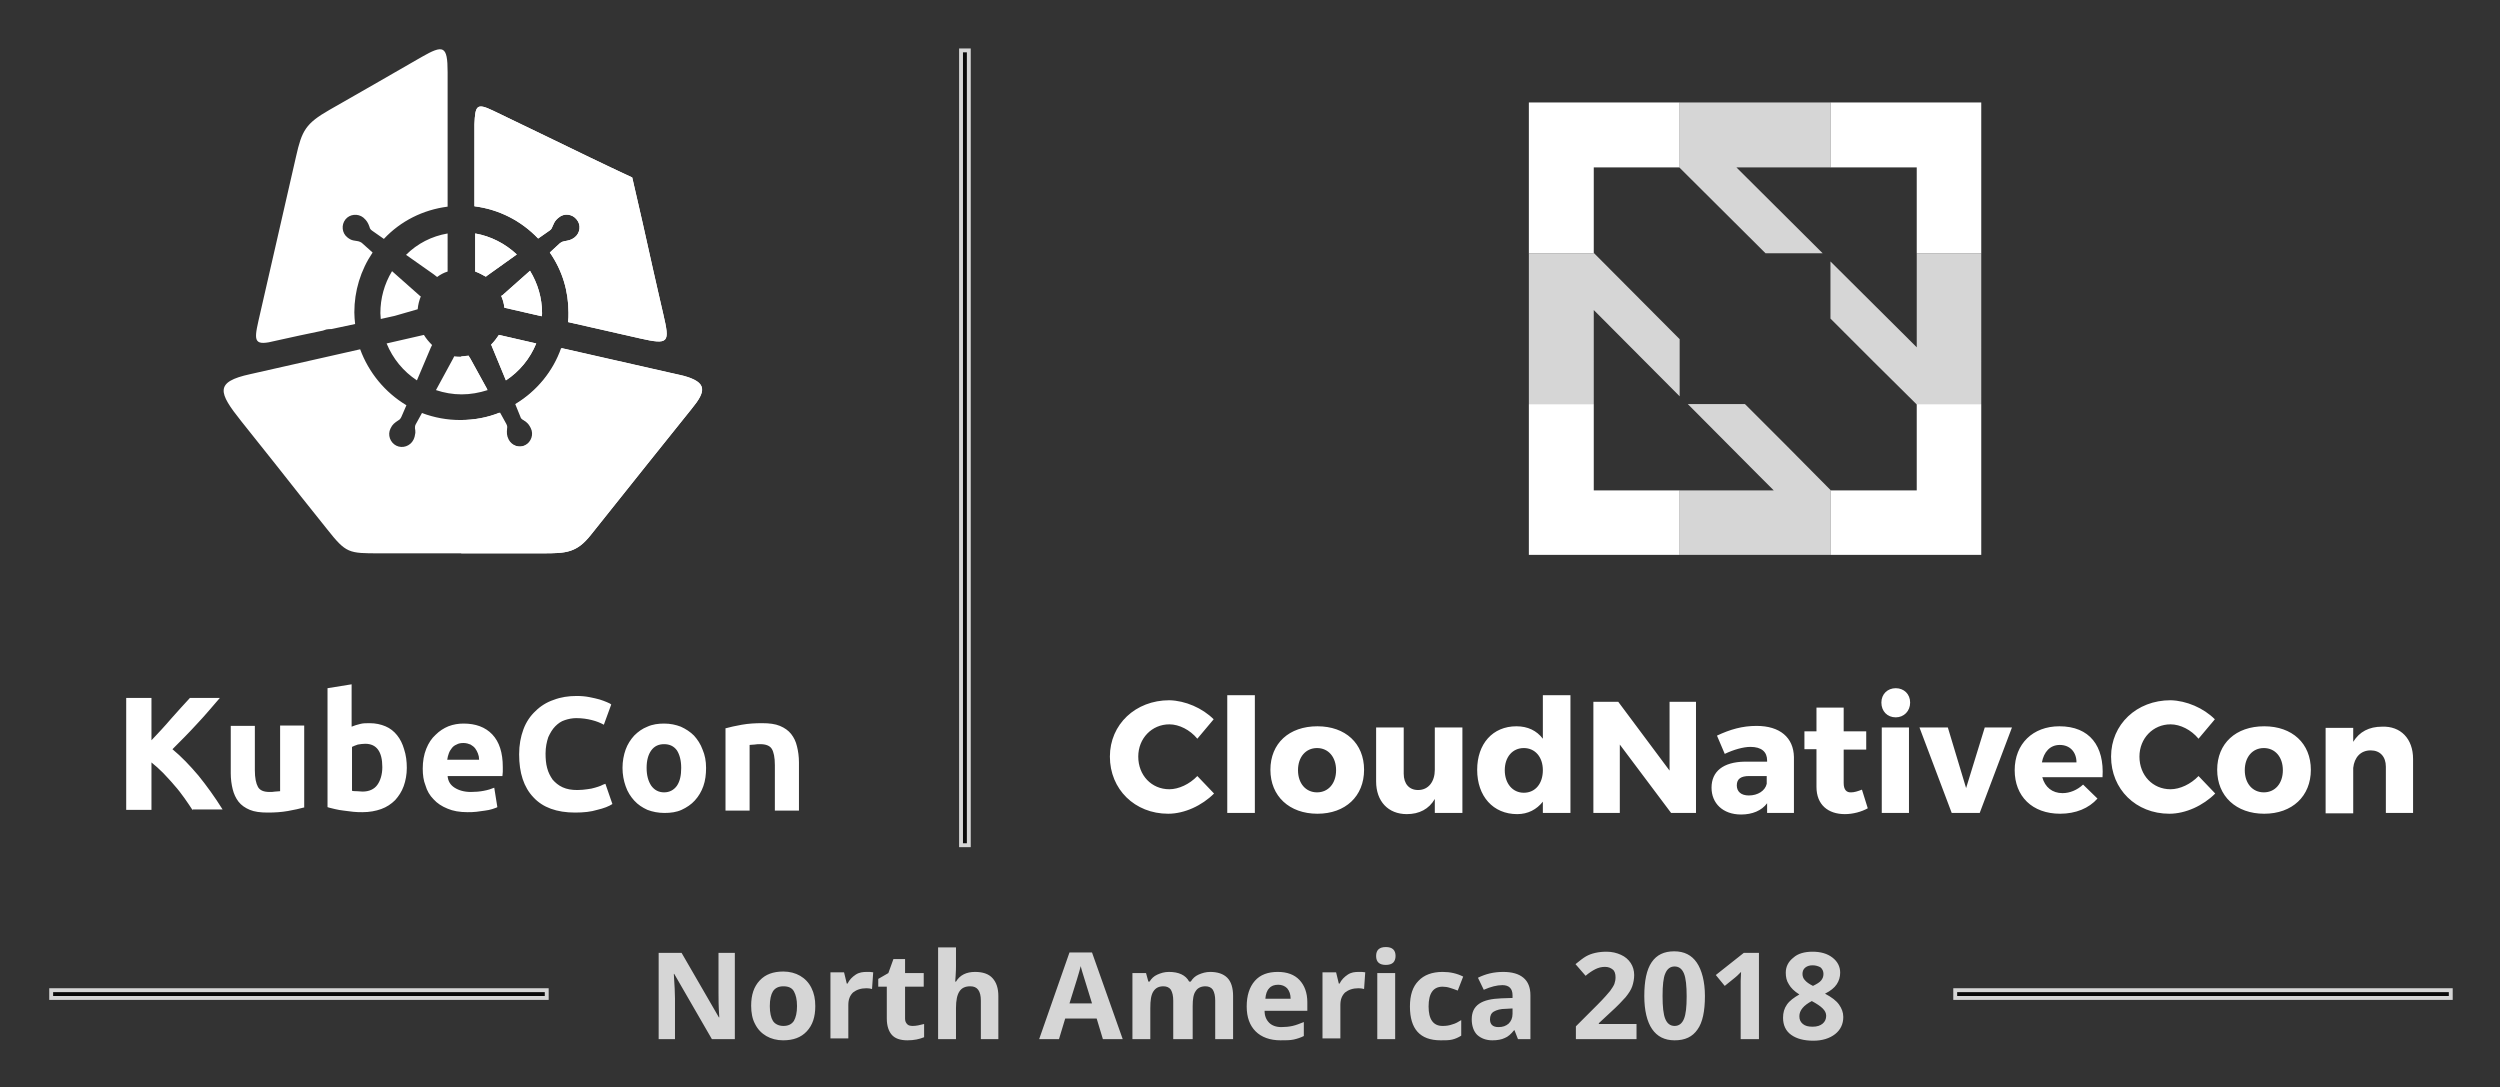 <svg xmlns="http://www.w3.org/2000/svg" role="img" xmlns:xlink="http://www.w3.org/1999/xlink" viewBox="-8.87 -6.87 643.24 279.74"><rect x="-8.87" y="-6.87" width="643.24" height="279.74" fill="#333333" stroke="none"/><style>svg {enable-background:new 0 0 626 265}</style><style>.st0{opacity:.8}.st3,.st6{fill:#fff}.st6{fill-rule:evenodd;clip-rule:evenodd}</style><g class="st0"><defs><path id="SVGID_1_" d="M494.7 248.4h126.5v1H494.7z"/></defs><defs><path id="SVGID_2_" d="M493.7 247.4h128.5v3H493.7z"/></defs><use fill="#fff" overflow="visible" xlink:href="#SVGID_1_"/><use fill="#fff" overflow="visible" xlink:href="#SVGID_2_"/><clipPath id="SVGID_3_"><use overflow="visible" xlink:href="#SVGID_1_"/></clipPath><clipPath id="SVGID_4_" clip-path="url(#SVGID_3_)"><use overflow="visible" xlink:href="#SVGID_2_"/></clipPath><g clip-path="url(#SVGID_4_)"><path d="M494.7 248.4h126.5v1H494.7z" class="st3"/><path d="M493.7 247.4h128.5v3H493.7z" class="st3"/></g></g><g class="st0"><defs><path id="SVGID_5_" d="M4.8 248.4h126.5v1H4.8z"/></defs><defs><path id="SVGID_6_" d="M3.8 247.4h128.5v3H3.8z"/></defs><use fill="#fff" overflow="visible" xlink:href="#SVGID_5_"/><use fill="#fff" overflow="visible" xlink:href="#SVGID_6_"/><clipPath id="SVGID_7_"><use overflow="visible" xlink:href="#SVGID_5_"/></clipPath><clipPath id="SVGID_8_" clip-path="url(#SVGID_7_)"><use overflow="visible" xlink:href="#SVGID_6_"/></clipPath><g clip-path="url(#SVGID_8_)"><path d="M4.8 248.4h126.5v1H4.8z" class="st3"/><path d="M3.8 247.4h128.5v3H3.8z" class="st3"/></g></g><path d="M177.9 180.5c1.1-.3 2.4-.6 4.1-.9 1.7-.3 3.4-.4 5.2-.4 1.9 0 3.4.2 4.6.7 1.2.5 2.2 1.2 2.9 2.1.7.9 1.2 1.9 1.5 3.2.3 1.2.5 2.6.5 4.1v12.4h-6.2V190c0-2-.3-3.4-.8-4.2-.5-.8-1.5-1.2-3-1.2-.4 0-.9 0-1.4.1-.5 0-.9.1-1.3.1v16.9h-6.2v-21.2zm-11.5 10.2c0-1.9-.4-3.4-1.1-4.5-.8-1.1-1.9-1.6-3.3-1.6s-2.5.5-3.3 1.6c-.8 1.1-1.2 2.6-1.2 4.5s.4 3.4 1.2 4.6c.8 1.1 1.9 1.7 3.3 1.7s2.5-.6 3.3-1.7c.8-1.2 1.1-2.7 1.1-4.6m6.4 0c0 1.7-.2 3.3-.7 4.7-.5 1.4-1.2 2.6-2.2 3.7-.9 1-2.1 1.8-3.4 2.4-1.3.6-2.8.8-4.4.8-1.6 0-3.1-.3-4.4-.8-1.3-.6-2.4-1.3-3.4-2.4-.9-1-1.7-2.2-2.2-3.7-.5-1.4-.8-3-.8-4.7 0-1.7.3-3.3.8-4.7.5-1.4 1.3-2.6 2.2-3.6 1-1 2.1-1.8 3.4-2.3 1.3-.6 2.8-.8 4.3-.8 1.6 0 3 .3 4.3.8 1.3.6 2.4 1.3 3.4 2.3.9 1 1.7 2.2 2.2 3.6.6 1.4.9 2.9.9 4.7m-33.7 11.5c-4.7 0-8.3-1.3-10.7-3.9-2.5-2.6-3.7-6.3-3.7-11.1 0-2.4.4-4.5 1.1-6.4.7-1.9 1.8-3.5 3.1-4.7 1.3-1.3 2.9-2.3 4.7-2.9 1.8-.7 3.8-1 5.9-1 1.2 0 2.3.1 3.3.3 1 .2 1.9.4 2.6.6.7.2 1.4.5 1.9.7.5.2.9.4 1.1.6l-1.9 5.2c-.9-.5-1.9-.9-3.1-1.2-1.2-.3-2.5-.5-4-.5-1 0-2 .2-2.9.5-1 .3-1.8.9-2.5 1.6-.7.7-1.3 1.7-1.8 2.8-.4 1.2-.7 2.6-.7 4.2 0 1.3.1 2.6.4 3.7.3 1.2.8 2.1 1.4 3 .7.8 1.5 1.5 2.6 2s2.3.7 3.8.7c.9 0 1.8-.1 2.5-.2.8-.1 1.4-.2 2-.4.6-.2 1.1-.3 1.5-.5.4-.2.8-.4 1.2-.5l1.8 5.2c-.9.6-2.2 1.1-3.9 1.5-1.6.5-3.5.7-5.7.7m-24.7-13.7c0-.5-.1-1-.3-1.5-.2-.5-.4-.9-.7-1.3-.3-.4-.7-.7-1.2-1-.5-.2-1.1-.4-1.8-.4s-1.3.1-1.8.4c-.5.2-.9.5-1.2.9-.3.4-.6.8-.8 1.4-.2.5-.3 1-.4 1.6h8.2zm-14.5 2.4c0-1.9.3-3.6.9-5.1.6-1.5 1.4-2.7 2.4-3.6 1-1 2.1-1.7 3.3-2.2 1.3-.5 2.6-.7 3.9-.7 3.1 0 5.6.9 7.4 2.8 1.8 1.9 2.7 4.7 2.7 8.4v1.2c0 .4-.1.8-.1 1.1h-14.1c.1 1.3.7 2.3 1.8 3 1.1.7 2.5 1.1 4.2 1.1 1.1 0 2.3-.1 3.3-.3 1.1-.2 2-.5 2.7-.8l.8 5c-.3.2-.8.3-1.3.5-.6.2-1.2.3-1.9.4-.7.1-1.4.2-2.2.3-.8.1-1.6.1-2.3.1-2 0-3.7-.3-5.1-.9-1.5-.6-2.7-1.4-3.6-2.4-1-1-1.7-2.2-2.1-3.6-.5-1.2-.7-2.7-.7-4.3m-4.1-.2c0 1.7-.3 3.3-.8 4.7-.5 1.4-1.3 2.6-2.2 3.6-1 1-2.2 1.8-3.6 2.3-1.4.5-3 .8-4.8.8-.7 0-1.5 0-2.4-.1l-2.4-.3c-.8-.1-1.5-.2-2.3-.4-.7-.2-1.4-.3-1.9-.5v-30.6l6.2-1v10.9c.7-.3 1.4-.5 2.2-.7.7-.2 1.6-.2 2.4-.2 1.6 0 2.9.3 4.1.8 1.2.5 2.2 1.3 3 2.3.8 1 1.4 2.2 1.8 3.6.5 1.5.7 3.1.7 4.8m-6.3-.2c0-4-1.5-6-4.4-6-.6 0-1.3.1-1.9.2-.6.2-1.1.4-1.5.6v11.3c.3.1.7.1 1.2.1s1 .1 1.5.1c1.7 0 3-.6 3.8-1.7.8-1.1 1.3-2.7 1.3-4.6m-20.2 10.4c-1.1.3-2.4.6-4.1.9-1.7.3-3.4.4-5.2.4-1.9 0-3.4-.2-4.6-.7-1.2-.5-2.2-1.2-2.9-2.1-.7-.9-1.2-2-1.5-3.2-.3-1.2-.5-2.6-.5-4.1v-12.2h6.2v11.4c0 2 .3 3.4.8 4.3.5.9 1.5 1.3 3 1.3.4 0 .9 0 1.4-.1.5 0 .9-.1 1.3-.1v-16.9h6.2v21.1zm-28.6.7c-.6-.9-1.3-2-2.1-3.1s-1.6-2.2-2.6-3.3c-.9-1.1-1.9-2.1-2.9-3.2-1-1-2-1.9-3-2.7v12.2h-6.5v-28.8h6.5v10.9c1.7-1.8 3.4-3.6 5.1-5.6 1.7-1.9 3.3-3.7 4.8-5.3h7.7c-2 2.3-3.9 4.6-5.9 6.7-2 2.2-4.1 4.3-6.3 6.5 2.3 1.9 4.5 4.2 6.7 6.8 2.1 2.6 4.2 5.5 6.2 8.7h-7.7z" class="st3"/><path d="M92.7 74.4l-3.6.8c0-.5-.1-1-.1-1.5 0-3.8 1-7.5 3-10.8l7 6.2c.1.1.2.2.4.3-.4 1-.7 2.1-.8 3.3-.2.1-.5.1-.7.2l-5.2 1.5zm13.6-21.2V63c-1 .3-1.9.8-2.7 1.4-.3-.2-.6-.5-.9-.7l-7.1-5c2.9-2.9 6.6-4.8 10.7-5.5M57.6 75.8c3.4-14.9 6.3-27.5 9.7-42.4 1.5-6.7 2.5-8.5 8.6-12 8.4-4.8 14.7-8.4 23.7-13.6 5.6-3.2 6.7-3 6.7 3.9v34.6c-6.3.8-12.1 3.7-16.4 8.3l-3-2.1c-.4-.3-.6-.5-.7-1-.4-1.1-.7-1.6-1.6-2.4-1.4-1.1-3.5-.9-4.6.5-1.1 1.4-.9 3.5.5 4.6.5.4 1 .7 1.6.8.4.1.8.1 1.2.2.4.1.6.2.9.4l2.8 2.5c-3.1 4.6-4.7 9.9-4.7 15.4 0 1 .1 2 .2 3l-6.1 1.3c-.4 0-.8 0-1.3.1l-.9.3c-4 .8-8 1.7-12.1 2.6-5.5 1.4-5.7.3-4.5-5M113.4 63v-9.8c4 .7 7.7 2.6 10.7 5.4l-7.7 5.5c-.1.1-.2.2-.3.2-.9-.5-1.8-1-2.7-1.3m17.1 11.5l-9.6-2.2c-.1-1.1-.4-2.1-.8-3 .1-.1.2-.2.3-.2l7.1-6.3c2 3.3 3.1 7 3.1 10.9 0 .3 0 .5-.1.8M118 21.6c5.2 2.5 8.9 4.3 14.1 6.8 7.2 3.5 14.4 7 21.7 10.4 1.8 7.8 3.6 15.6 5.3 23.4 1.1 4.7 1.6 7.2 2.7 11.8 1.7 7.3 1.5 7.9-6 6.2L137.3 76c.1-.8.1-1.6.1-2.4 0-5.6-1.6-10.9-4.8-15.5l2.6-2.4c.4-.3.6-.4 1.1-.5 1.1-.2 1.8-.3 2.7-1 1.4-1.1 1.7-3.2.5-4.6-1.1-1.4-3.2-1.7-4.6-.5-.5.4-.9.8-1.2 1.4-.2.4-.3.7-.5 1.1-.1.3-.3.6-.6.8l-3 2.1c-4.4-4.6-10.1-7.5-16.4-8.3V25.1c.2-4.9.6-5.5 4.8-3.5m-6.3 63.1c-.6.1-1.2.2-1.9.2-.6 0-1.2 0-1.8-.1l-.3.6-4.4 8.1c2.1.7 4.3 1.1 6.6 1.1s4.5-.4 6.7-1.1l-4.4-8c-.2-.4-.4-.6-.5-.8m7.8-5.4l9.6 2.2c-1.6 3.9-4.3 7.2-7.8 9.5l-3.8-9.2c.8-.8 1.4-1.6 2-2.5m-28.9 2.2l9.6-2.2c.6 1 1.3 1.8 2.1 2.6l-.3.6-3.6 8.5c-3.5-2.3-6.2-5.6-7.8-9.5m78.5 16.8c-4.6 5.7-6.7 8.4-11.3 14.1-5.2 6.5-9.4 11.8-14.6 18.3-3.7 4.7-6.4 4.8-12.5 4.8H88.8c-8 0-8.6 0-13.5-6.2-4.9-6.1-8.7-10.9-13.5-17-3.8-4.8-4.8-6-8.6-10.8-5.9-7.4-6.9-10.1 2.3-12.1L83.8 83c2.2 6 6.4 11.1 11.9 14.4l-1.3 3c-.2.4-.4.7-.8.9-.9.6-1.5 1-2 2.1-.8 1.6-.1 3.6 1.5 4.4 1.6.8 3.6.1 4.4-1.5.3-.6.4-1.1.5-1.8 0-.4 0-.8-.1-1.2 0-.4 0-.6.2-1l1.6-2.9c3.2 1.2 6.5 1.8 9.9 1.8 3.4 0 6.8-.6 10-1.9l1.6 2.9c.2.4.3.7.2 1.2-.1 1.1-.1 1.8.4 2.8.8 1.6 2.8 2.3 4.4 1.5 1.6-.8 2.3-2.8 1.5-4.4-.3-.6-.6-1.1-1.1-1.5-.3-.3-.7-.5-1-.7-.3-.2-.5-.4-.6-.8l-1.3-3.2c5.5-3.3 9.7-8.4 11.8-14.4l31.3 7.1c6.4 1.7 6 4 2.3 8.5" class="st6"/><path d="M113.4 63v-9.8c4 .7 7.7 2.6 10.7 5.4l-7.7 5.5c-.1.1-.2.2-.3.2-.9-.5-1.8-1-2.7-1.3m17.1 11.5l-9.6-2.2c-.1-1.1-.4-2.1-.8-3 .1-.1.2-.2.3-.2l7.1-6.3c2 3.3 3.1 7 3.1 10.9 0 .3 0 .5-.1.8M118 21.6c5.2 2.5 8.9 4.3 14.1 6.8 7.2 3.5 14.4 7 21.7 10.4 1.8 7.8 3.6 15.6 5.3 23.4 1.1 4.7 1.6 7.2 2.7 11.8 1.7 7.3 1.5 7.9-6 6.2L137.3 76c.1-.8.1-1.6.1-2.4 0-5.6-1.6-10.9-4.8-15.5l2.6-2.4c.4-.3.6-.4 1.1-.5 1.1-.2 1.8-.3 2.7-1 1.4-1.1 1.7-3.2.5-4.6-1.1-1.4-3.2-1.7-4.6-.5-.5.4-.9.8-1.2 1.4-.2.4-.3.7-.5 1.1-.1.3-.3.6-.6.8l-3 2.1c-4.4-4.6-10.1-7.5-16.4-8.3V25.1c.2-4.9.6-5.5 4.8-3.5m1.5 57.7l9.6 2.2c-1.6 3.9-4.3 7.2-7.8 9.5l-3.8-9.2c.8-.8 1.4-1.6 2-2.5m-9.7 15.1v-9.6c.6 0 1.3-.1 1.9-.2.1.2.2.5.4.7l4.4 8c-2.2.7-4.4 1.1-6.7 1.1m59.3 3.9c-4.6 5.7-6.7 8.4-11.3 14.1-5.2 6.5-9.4 11.8-14.6 18.3-3.7 4.7-6.4 4.8-12.5 4.8h-20.9v-34.3c3.4 0 6.8-.6 10-1.9l1.6 2.9c.2.4.3.7.2 1.2-.1 1.1-.1 1.8.4 2.8.8 1.6 2.8 2.3 4.4 1.5 1.6-.8 2.3-2.8 1.5-4.4-.3-.6-.6-1.1-1.1-1.5-.3-.3-.7-.5-1-.7-.3-.2-.5-.4-.6-.8l-1.3-3.2c5.5-3.3 9.7-8.4 11.8-14.4l31.3 7.1c6.2 1.7 5.8 4 2.1 8.5" class="st6"/><path d="M401.2 97.1h-16.7v38.8h38.8v-16.6h-22.1zm83.1.1v22.1h-22.1l-.1-.1v16.7h38.8V97.1h-16.7zm-99.8-38.9h16.8l-.1-.1v-22h22l.1.1V19.5h-38.8zm77.6-38.8v16.7h22.2v22.1h16.6V19.5z" class="st3"/><path fill="#fff" d="M460.1 58.3l-22.2-22.1h24.2V19.5h-38.8v16.8l22.1 22zm-20 38.8h-14.7l18.3 18.4 3.8 3.8h-24.2v16.6h38.8v-16.7l-11-11.1zm44.2-38.8v24.2l-3.8-3.8-18.4-18.3v14.7l11 11 11.1 11h16.7V58.3zm-61 22.1l-22-22.1h-16.8v38.8h16.7V72.9l22.1 22.2z" opacity=".8"/><path d="M303.4 178.2l-4.2 5c-1.9-2.3-4.7-3.7-7.2-3.7-4.5 0-8 3.6-8 8.3 0 4.8 3.4 8.4 8 8.4 2.4 0 5.2-1.3 7.2-3.4l4.3 4.5c-3.1 3.1-7.6 5.2-11.8 5.2-8.6 0-15-6.3-15-14.7 0-8.3 6.6-14.5 15.3-14.5 4.1.1 8.5 2 11.4 4.9zm3.5 24.1V172h7.1v30.3h-7.1zm35.2-11.1c0 6.8-4.8 11.3-12 11.3S318 198 318 191.2c0-6.8 4.8-11.2 12.1-11.2 7.2 0 12 4.4 12 11.2zm-17 .1c0 3.4 2 5.7 4.9 5.7 2.9 0 4.9-2.3 4.9-5.7 0-3.4-2-5.7-4.9-5.7-2.9 0-4.9 2.3-4.9 5.7zm42.3 11h-7.1v-3.6c-1.5 2.6-4 3.9-7.2 3.9-4.8 0-7.9-3.3-7.9-8.4v-13.9h7.1v11.9c0 2.6 1.4 4.2 3.7 4.2 2.7 0 4.3-2.2 4.3-5.2v-10.9h7.1v22zm27.8 0h-7.1v-2.9c-1.6 2-3.8 3.2-6.6 3.2-6.2 0-10.3-4.6-10.3-11.4 0-6.7 4-11.2 10.1-11.2 2.9 0 5.2 1.1 6.8 3.2V172h7.1v30.3zm-7.1-11c0-3.4-2-5.7-4.9-5.7-2.9 0-4.9 2.3-4.9 5.7 0 3.4 2 5.8 4.9 5.8 3 0 4.9-2.4 4.9-5.8zm33 11l-13.2-17.6v17.6h-6.8v-28.6h6.4l13.2 17.7v-17.7h6.8v28.6h-6.4zm31.6-14.4v14.4h-6.9v-2.5c-1.4 1.9-3.8 2.9-6.7 2.9-4.7 0-7.6-2.9-7.6-6.9 0-4.2 3-6.6 8.5-6.7h5.8v-.3c0-2.2-1.4-3.5-4.3-3.5-1.8 0-4.3.7-6.6 1.8l-2-4.7c3.4-1.6 6.5-2.5 10.2-2.5 6 0 9.5 3 9.6 8zm-7 6.9v-2h-4.5c-2.1 0-3.2.7-3.2 2.4 0 1.6 1.1 2.6 3.1 2.6 2.3 0 4.2-1.2 4.6-3zm26 6.3c-1.6.9-3.8 1.5-5.9 1.5-4.3 0-7.3-2.4-7.3-7v-9.7h-3.1v-4.6h3.1v-6.1h7v6.1h5.8v4.7h-5.8v8.6c0 1.7.7 2.5 2 2.4.7 0 1.7-.3 2.7-.7l1.5 4.8zm10.9-27.2c0 2.2-1.6 3.8-3.7 3.8-2.2 0-3.7-1.6-3.7-3.8 0-2.2 1.6-3.7 3.7-3.7s3.7 1.5 3.7 3.7zm-7.3 28.4v-22h7v22h-7zm18 0l-8.3-22h7.3l4.7 15.6 4.8-15.6h7l-8.3 22h-7.2zm38.8-9.2h-15.5c.7 2.6 2.6 4.1 5.2 4.1 1.9 0 3.8-.8 5.3-2.2l3.7 3.6c-2.2 2.5-5.6 3.9-9.6 3.9-7.2 0-11.7-4.5-11.7-11.2 0-6.8 4.7-11.3 11.5-11.3 7.8 0 11.6 5.1 11.1 13.1zm-6.7-3.8c0-2.7-1.7-4.5-4.3-4.5-2.5 0-4.1 1.8-4.6 4.5h8.9zm35.6-11.1l-4.2 5c-1.9-2.3-4.7-3.7-7.2-3.7-4.5 0-8 3.6-8 8.3 0 4.8 3.4 8.4 8 8.4 2.4 0 5.2-1.3 7.2-3.4l4.3 4.5c-3.1 3.1-7.6 5.2-11.8 5.2-8.6 0-15-6.3-15-14.7 0-8.3 6.6-14.5 15.3-14.5 4.1.1 8.5 2 11.4 4.9zm24.7 13c0 6.8-4.8 11.3-12 11.3s-12.1-4.5-12.1-11.3c0-6.8 4.8-11.2 12.1-11.2 7.2 0 12 4.4 12 11.2zm-17 .1c0 3.4 2 5.7 4.9 5.7 2.9 0 4.9-2.3 4.9-5.7 0-3.4-2-5.7-4.9-5.7-2.9 0-4.9 2.3-4.9 5.7zm43.3-2.9v13.9h-7v-11.9c0-2.6-1.5-4.2-3.9-4.2-2.6 0-4.2 1.8-4.5 4.5v11.7h-7.1v-22h7.1v3.6c1.6-2.6 4.1-3.9 7.4-3.9 4.8-.2 8 3.1 8 8.3z" class="st3"/><g class="st0"><defs><path id="SVGID_9_" d="M238.9 6.6h1v203.5h-1z"/></defs><defs><path id="SVGID_10_" d="M237.9 5.6h3v205.5h-3z"/></defs><use fill="#fff" overflow="visible" xlink:href="#SVGID_9_"/><use fill="#fff" overflow="visible" xlink:href="#SVGID_10_"/><clipPath id="SVGID_11_"><use overflow="visible" xlink:href="#SVGID_9_"/></clipPath><clipPath id="SVGID_12_" clip-path="url(#SVGID_11_)"><use overflow="visible" xlink:href="#SVGID_10_"/></clipPath><g clip-path="url(#SVGID_12_)"><path d="M238.9 6.6h1v203.5h-1z" class="st3"/><path d="M237.9 5.6h3v205.5h-3z" class="st3"/></g></g><g class="st0"><path d="M180.3 260.5h-6l-9.7-16.8h-.1c.2 3 .3 5.1.3 6.3v10.5h-4.2v-22.2h5.9l9.6 16.6h.1c-.2-2.9-.2-4.9-.2-6.1v-10.5h4.2v22.2zm20.6-8.5c0 2.8-.7 4.9-2.2 6.5-1.5 1.6-3.5 2.3-6.1 2.3-1.6 0-3.1-.4-4.3-1.1-1.2-.7-2.2-1.7-2.9-3.1-.7-1.3-1-2.9-1-4.7 0-2.8.7-4.9 2.2-6.5s3.5-2.3 6.1-2.3c1.6 0 3.1.4 4.3 1.1 1.2.7 2.2 1.7 2.9 3.1s1 2.9 1 4.7zm-11.7 0c0 1.7.3 3 .8 3.8s1.5 1.3 2.7 1.3c1.2 0 2.1-.4 2.7-1.3.5-.9.8-2.1.8-3.8 0-1.7-.3-2.9-.8-3.8s-1.4-1.3-2.7-1.3c-1.2 0-2.1.4-2.7 1.3-.5.8-.8 2.1-.8 3.8zm25-8.8c.6 0 1.1 0 1.6.1l-.3 4.3c-.4-.1-.8-.2-1.4-.2-1.5 0-2.6.4-3.5 1.1-.8.8-1.2 1.8-1.2 3.2v8.6h-4.6v-17h3.5l.7 2.9h.2c.5-1 1.2-1.7 2.1-2.3s1.9-.7 2.9-.7zm11.8 13.9c.8 0 1.8-.2 2.9-.5v3.4c-1.2.5-2.6.8-4.3.8-1.9 0-3.2-.5-4-1.4-.8-.9-1.3-2.3-1.3-4.2V247h-2.2v-2l2.6-1.5 1.3-3.6h3v3.6h4.8v3.5H224v8.2c0 .7.2 1.1.6 1.5.3.3.8.4 1.4.4zm22.1 3.4h-4.6v-9.9c0-2.5-.9-3.7-2.7-3.7-1.3 0-2.2.4-2.8 1.3s-.9 2.3-.9 4.3v8h-4.6v-23.6h4.6v4.8c0 .4 0 1.3-.1 2.6l-.1 1.4h.2c1-1.7 2.7-2.5 4.9-2.5 2 0 3.5.5 4.5 1.6s1.5 2.6 1.5 4.6v11.1zm26.8 0l-1.6-5.3h-8.1l-1.6 5.3h-5.1l7.8-22.3h5.8l7.9 22.3h-5.1zm-2.8-9.2c-1.5-4.8-2.3-7.5-2.5-8.1-.2-.6-.3-1.1-.4-1.5-.3 1.3-1.3 4.5-2.9 9.6h5.8zm25.5 9.2H293v-9.9c0-1.2-.2-2.1-.6-2.8-.4-.6-1.1-.9-1.9-.9-1.2 0-2 .4-2.6 1.3s-.8 2.3-.8 4.3v8h-4.6v-17h3.5l.6 2.2h.3c.5-.8 1.1-1.4 2-1.8s1.8-.7 3-.7c2.5 0 4.3.8 5.2 2.5h.4c.5-.8 1.1-1.4 2-1.8.9-.4 1.9-.7 3-.7 1.9 0 3.4.5 4.4 1.5 1 1 1.5 2.6 1.5 4.7v11.1h-4.6v-9.9c0-1.2-.2-2.1-.6-2.8-.4-.6-1.1-.9-1.9-.9-1.1 0-2 .4-2.5 1.2-.6.8-.8 2.1-.8 3.9v8.5zm23 .3c-2.7 0-4.9-.8-6.4-2.3-1.5-1.5-2.3-3.6-2.3-6.4 0-2.8.7-5 2.1-6.6 1.4-1.6 3.4-2.3 5.9-2.3 2.4 0 4.3.7 5.6 2.1s2 3.3 2 5.7v2.2h-11c0 1.3.4 2.3 1.2 3.1.7.7 1.8 1.1 3.1 1.1 1 0 2-.1 2.9-.3.9-.2 1.9-.6 2.9-1v3.6c-.8.4-1.7.7-2.6.9s-2.1.2-3.4.2zm-.6-14.3c-1 0-1.8.3-2.3.9-.6.6-.9 1.5-1 2.7h6.5c0-1.1-.3-2-.9-2.7-.6-.6-1.4-.9-2.3-.9zm20.8-3.3c.6 0 1.1 0 1.6.1l-.3 4.3c-.4-.1-.8-.2-1.4-.2-1.5 0-2.6.4-3.5 1.1-.8.8-1.2 1.8-1.2 3.2v8.6h-4.6v-17h3.5l.7 2.9h.2c.5-1 1.2-1.7 2.1-2.3s1.8-.7 2.9-.7zm4.4-4.1c0-1.5.8-2.3 2.5-2.3s2.5.8 2.5 2.3c0 .7-.2 1.3-.6 1.7-.4.4-1.1.6-1.9.6-1.6 0-2.5-.7-2.5-2.3zm4.9 21.4h-4.6v-17h4.6v17zm11.7.3c-5.3 0-7.9-2.9-7.9-8.7 0-2.9.7-5.1 2.2-6.6 1.4-1.5 3.5-2.3 6.2-2.3 2 0 3.7.4 5.3 1.2l-1.4 3.6c-.7-.3-1.4-.5-2-.7s-1.3-.3-1.9-.3c-2.4 0-3.6 1.7-3.6 5.1 0 3.3 1.2 5 3.6 5 .9 0 1.7-.1 2.5-.4.8-.2 1.5-.6 2.3-1.1v4c-.8.5-1.5.8-2.3 1s-1.8.2-3 .2zm19.9-.3l-.9-2.3h-.1c-.8 1-1.6 1.7-2.4 2-.8.4-1.9.6-3.2.6-1.6 0-2.9-.5-3.9-1.4-.9-.9-1.4-2.3-1.4-4 0-1.8.6-3.1 1.9-4 1.3-.9 3.2-1.3 5.7-1.4l2.9-.1v-.7c0-1.7-.9-2.6-2.6-2.6-1.4 0-3 .4-4.8 1.2l-1.5-3.1c2-1 4.1-1.5 6.5-1.5 2.3 0 4 .5 5.2 1.5 1.2 1 1.8 2.5 1.8 4.5v11.3h-3.2zm-1.4-7.9l-1.8.1c-1.3 0-2.3.3-3 .7-.7.4-1 1.1-1 2 0 1.3.7 2 2.2 2 1.1 0 1.9-.3 2.6-.9.6-.6 1-1.4 1-2.5v-1.4zm31.8 7.9h-15.5v-3.3l5.6-5.6c1.7-1.7 2.7-2.9 3.2-3.5.5-.7.9-1.3 1.1-1.8.2-.6.3-1.1.3-1.7 0-.9-.2-1.6-.7-2s-1.1-.7-2-.7c-.9 0-1.7.2-2.5.6-.8.4-1.7 1-2.5 1.7l-2.6-3c1.1-.9 2-1.6 2.7-2 .7-.4 1.5-.7 2.4-.9.9-.2 1.8-.3 2.9-.3 1.4 0 2.6.3 3.7.8s1.9 1.2 2.5 2.1.9 2 .9 3.1c0 1-.2 2-.5 2.9s-.9 1.8-1.7 2.8c-.8.9-2.1 2.3-4 4l-2.9 2.7v.2h9.7v3.9zm17.7-11.1c0 3.9-.6 6.8-1.9 8.6-1.3 1.9-3.2 2.8-5.9 2.8-2.6 0-4.5-1-5.8-2.9-1.3-1.9-2-4.8-2-8.5 0-3.9.6-6.8 1.9-8.7 1.3-1.9 3.2-2.8 5.8-2.8 2.6 0 4.5 1 5.8 2.9s2.1 4.9 2.1 8.6zm-10.9 0c0 2.7.2 4.7.7 5.9s1.3 1.8 2.4 1.8c1.1 0 1.9-.6 2.4-1.8.5-1.2.7-3.1.7-5.8 0-2.7-.2-4.7-.7-5.9s-1.3-1.8-2.4-1.8c-1.1 0-1.9.6-2.4 1.8-.5 1.1-.7 3.1-.7 5.8zm24.8 11.1H439v-15l.1-2.3c-.8.8-1.3 1.3-1.6 1.5l-2.6 2.1-2.3-2.8 7.2-5.7h3.9v22.2zm13.8-22.5c2.1 0 3.8.5 5.1 1.5 1.3 1 2 2.3 2 3.9 0 1.1-.3 2.1-.9 3-.6.9-1.6 1.7-3 2.4 1.7.9 2.9 1.8 3.6 2.8.7 1 1.1 2 1.1 3.2 0 1.8-.7 3.3-2.1 4.4-1.4 1.1-3.3 1.7-5.6 1.7-2.4 0-4.3-.5-5.7-1.5-1.4-1-2.1-2.5-2.1-4.4 0-1.3.3-2.4 1-3.4s1.8-1.8 3.2-2.6c-1.3-.8-2.2-1.7-2.7-2.6-.6-.9-.8-1.9-.8-3 0-1.6.7-2.9 2-3.9 1.1-1 2.8-1.5 4.9-1.5zm-3.4 16.6c0 .9.3 1.5.9 2 .6.5 1.4.7 2.5.7 1.2 0 2-.3 2.6-.8s.9-1.2.9-2c0-.7-.3-1.3-.9-1.9-.6-.6-1.5-1.2-2.8-1.9-2.1 1.1-3.2 2.4-3.2 3.9zm3.4-13.1c-.8 0-1.4.2-1.9.6s-.7 1-.7 1.6c0 .6.2 1.2.6 1.6.4.5 1.1 1 2.1 1.5 1-.5 1.7-.9 2.1-1.4.4-.5.6-1 .6-1.7s-.3-1.3-.8-1.7c-.6-.3-1.2-.5-2-.5z" class="st3"/></g></svg>